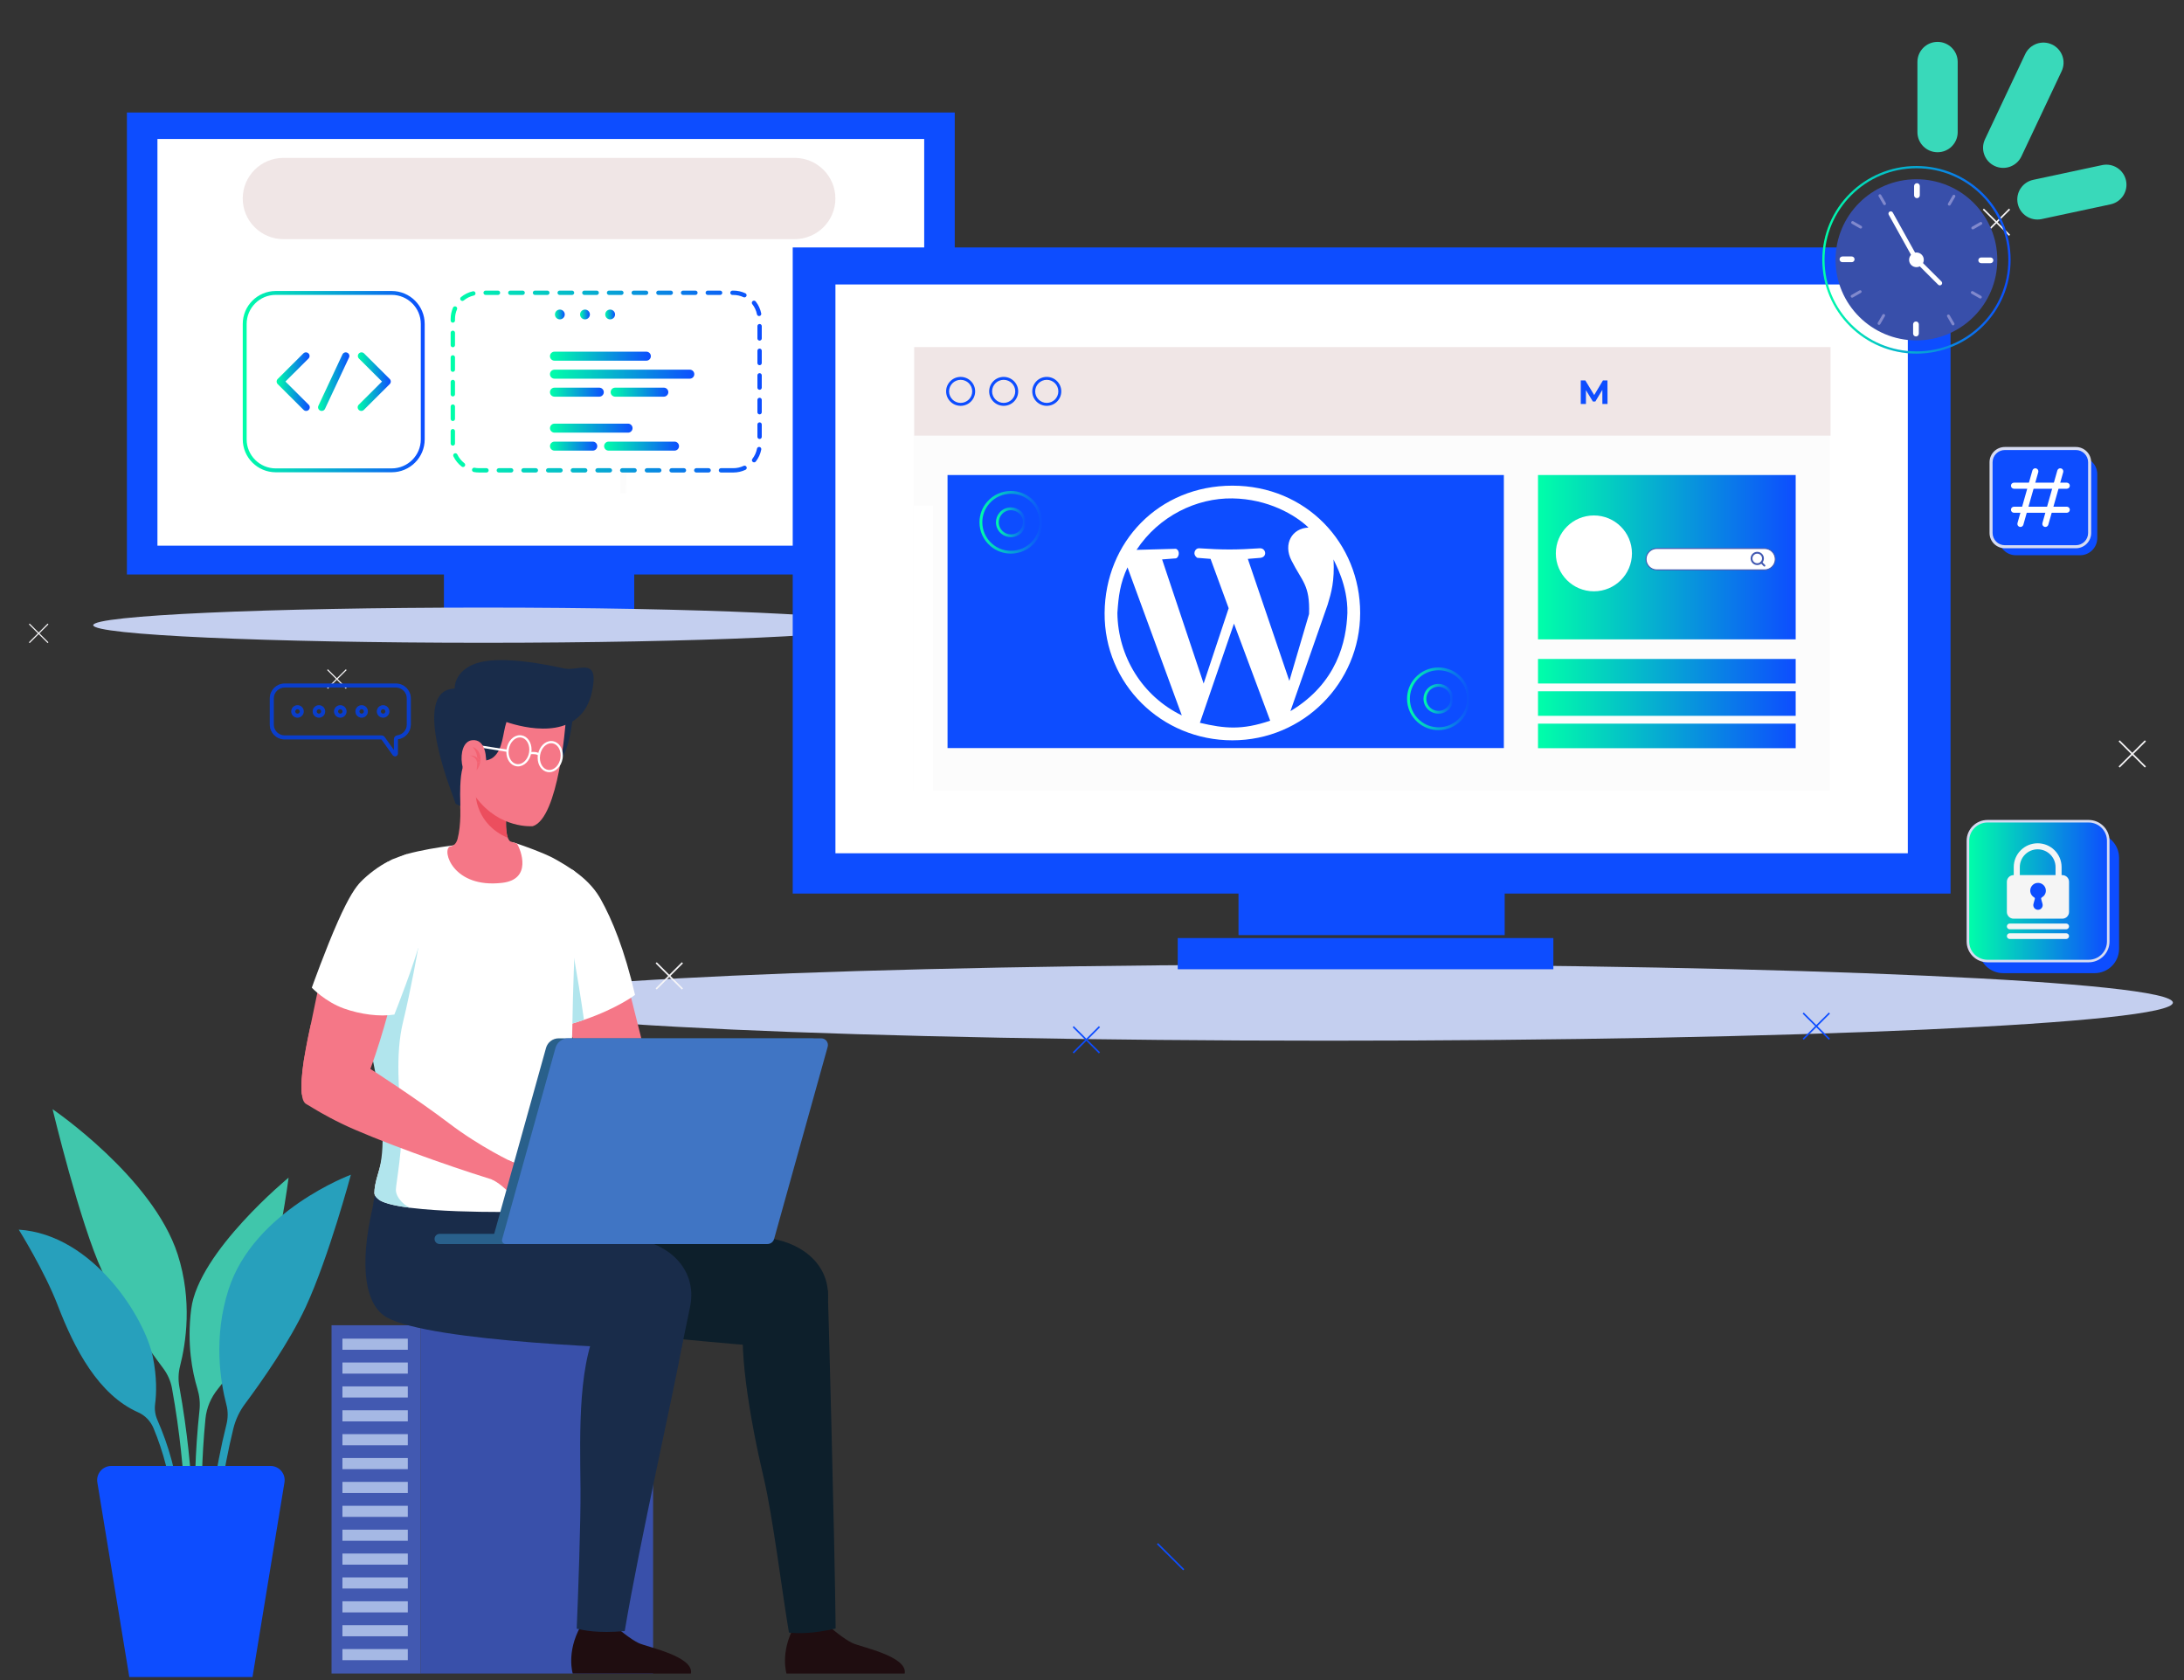 <svg xmlns="http://www.w3.org/2000/svg" width="312" height="240" viewBox="0 0 312 240" fill="none"><rect x="0" y="0" width="312" height="240" fill="#333333" stroke="none"/><path d="M297.152 79.317H287.985C286.627 79.317 285.527 78.22 285.527 76.867V67.734C285.527 66.381 286.627 65.285 287.985 65.285H297.152C298.51 65.285 299.61 66.381 299.61 67.734V76.867C299.61 78.22 298.51 79.317 297.152 79.317Z" fill="#0D4DFF"></path><path d="M296.551 78.102H286.407C285.319 78.102 284.438 77.225 284.438 76.141V66.033C284.438 64.949 285.319 64.07 286.407 64.07H296.551C297.639 64.07 298.52 64.949 298.52 66.033V76.141C298.52 77.225 297.639 78.102 296.551 78.102Z" fill="#0D4DFF"></path><path d="M296.551 78.102V77.885H286.406C285.922 77.883 285.486 77.689 285.168 77.374C284.851 77.057 284.655 76.622 284.655 76.139V66.032C284.655 65.549 284.851 65.115 285.168 64.799C285.486 64.482 285.922 64.287 286.406 64.286H296.551C297.034 64.287 297.471 64.482 297.788 64.799C298.106 65.115 298.301 65.549 298.301 66.032V76.139C298.301 76.622 298.106 77.057 297.788 77.374C297.471 77.689 297.034 77.883 296.551 77.885V78.102V78.32C297.759 78.318 298.738 77.343 298.738 76.139V66.032C298.738 64.828 297.759 63.852 296.551 63.852H286.406C285.198 63.852 284.219 64.828 284.219 66.032V76.139C284.219 77.343 285.198 78.318 286.406 78.32H296.551V78.102Z" fill="#D7DCF2"></path><path d="M288.632 75.276C288.592 75.276 288.552 75.271 288.513 75.26C288.281 75.195 288.146 74.954 288.212 74.724L290.341 67.212C290.406 66.98 290.649 66.845 290.879 66.911C291.111 66.977 291.247 67.217 291.181 67.448L289.051 74.96C288.996 75.151 288.822 75.276 288.632 75.276Z" fill="white"></path><path d="M292.194 75.276C292.155 75.276 292.116 75.271 292.077 75.26C291.844 75.195 291.709 74.954 291.774 74.724L293.904 67.212C293.97 66.98 294.212 66.845 294.442 66.911C294.675 66.977 294.81 67.217 294.745 67.448L292.615 74.96C292.56 75.151 292.385 75.276 292.194 75.276Z" fill="white"></path><path d="M295.252 69.818H287.714C287.473 69.818 287.277 69.623 287.277 69.384C287.277 69.143 287.473 68.949 287.714 68.949H295.252C295.493 68.949 295.689 69.143 295.689 69.384C295.689 69.623 295.493 69.818 295.252 69.818Z" fill="white"></path><path d="M295.252 73.251H287.714C287.473 73.251 287.277 73.056 287.277 72.816C287.277 72.576 287.473 72.381 287.714 72.381H295.252C295.493 72.381 295.689 72.576 295.689 72.816C295.689 73.056 295.493 73.251 295.252 73.251Z" fill="white"></path><path d="M25.625 198.118C25.446 197.134 25.471 196.126 25.72 195.156C26.554 191.911 27.508 185.803 25.387 179.205C21.85 168.198 7.512 158.45 7.512 158.45C7.512 158.45 11.403 174.693 14.603 181.608C16.946 186.672 21.044 192.434 23.317 195.468C23.948 196.31 24.381 197.28 24.569 198.314C26.887 211.096 26.551 220.99 26.545 221.143L27.622 221.185C27.628 221.031 27.968 211.036 25.625 198.118Z" fill="#40C6AB"></path><path d="M37.056 187.771C39.903 178.798 41.228 168.229 41.228 168.229C41.228 168.229 28.372 178.798 27.319 186.976C26.673 191.986 27.476 196.003 28.195 198.367C28.5 199.372 28.611 200.421 28.498 201.465C27.197 213.5 28.217 222.725 28.233 222.865L29.2 222.754C29.185 222.618 28.238 214.036 29.353 202.663C29.506 201.106 30.135 199.634 31.124 198.418C32.964 196.157 35.595 192.373 37.056 187.771Z" fill="#40C6AB"></path><path d="M50.126 167.812C50.126 167.812 36.272 172.934 32.65 184.204C30.445 191.063 31.486 197.404 32.348 200.688C32.591 201.61 32.577 202.572 32.346 203.497C29.101 216.466 29.051 229.893 29.051 230.071H30.154C30.154 229.895 30.204 216.79 33.338 204.07C33.649 202.806 34.202 201.619 34.981 200.574C37.343 197.403 41.364 191.698 43.693 186.666C46.969 179.584 50.126 167.812 50.126 167.812Z" fill="#27A0BC"></path><path d="M25.68 215.365C25.336 210.646 24.045 206.399 22.481 202.835C22.169 202.122 22.058 201.34 22.159 200.568C22.352 199.08 22.432 196.769 21.834 193.832C20.711 188.302 13.345 176.356 2.68 175.655C2.68 175.655 6.359 181.55 8.253 186.482C10.649 192.722 14.068 199.249 19.739 201.755C20.736 202.195 21.517 203.02 21.933 204.024C23.3 207.326 24.397 211.183 24.708 215.434L25.68 215.365Z" fill="#27A0BC"></path><path d="M18.472 239.567H36.072L40.638 211.762C40.84 210.531 39.887 209.413 38.635 209.413H15.909C14.657 209.413 13.704 210.531 13.906 211.762L18.472 239.567Z" fill="#0D4DFF"></path><path d="M299.226 139.018H286.177C284.246 139.018 282.68 137.458 282.68 135.532V122.531C282.68 120.605 284.246 119.045 286.177 119.045H299.226C301.157 119.045 302.724 120.605 302.724 122.531V135.532C302.724 137.458 301.157 139.018 299.226 139.018Z" fill="#0D4DFF"></path><path d="M298.371 137.286H283.931C282.384 137.286 281.129 136.035 281.129 134.493V120.105C281.129 118.563 282.384 117.312 283.931 117.312H298.371C299.919 117.312 301.174 118.563 301.174 120.105V134.493C301.174 136.035 299.919 137.286 298.371 137.286Z" fill="url(#paint0_linear_2237_47753)"></path><path d="M298.374 137.287V137.104H283.935C283.21 137.104 282.557 136.812 282.082 136.34C281.607 135.867 281.315 135.215 281.315 134.493V120.106C281.315 119.385 281.607 118.732 282.082 118.26C282.557 117.788 283.21 117.495 283.935 117.495H298.374C299.097 117.495 299.752 117.788 300.227 118.26C300.7 118.732 300.994 119.385 300.994 120.106V134.493C300.994 135.215 300.7 135.867 300.227 136.34C299.752 136.812 299.097 137.104 298.374 137.104V137.287V137.468C300.023 137.468 301.36 136.136 301.36 134.493V120.106C301.36 118.463 300.023 117.131 298.374 117.131H283.935C282.286 117.131 280.949 118.463 280.949 120.106V134.493C280.949 136.136 282.286 137.468 283.935 137.468H298.374V137.287Z" fill="#D7DCF2"></path><path d="M288.544 123.867C288.544 122.466 289.689 121.324 291.095 121.324C292.503 121.324 293.648 122.466 293.648 123.867V125.012H288.544V123.867ZM294.618 125.012H294.513V123.867C294.513 121.99 292.98 120.462 291.095 120.462C289.211 120.462 287.677 121.99 287.677 123.867V125.012H287.654C287.125 125.012 286.695 125.44 286.695 125.967V130.279C286.695 130.807 287.125 131.235 287.654 131.235H294.618C295.147 131.235 295.577 130.807 295.577 130.279V125.967C295.577 125.44 295.147 125.012 294.618 125.012Z" fill="#F5F5F5"></path><path d="M292.266 127.229C292.266 126.541 291.637 125.999 290.921 126.141C290.499 126.225 290.149 126.571 290.06 126.99C289.954 127.496 290.194 127.958 290.587 128.187C290.668 128.234 290.713 128.321 290.689 128.41L290.495 129.125C290.38 129.549 290.701 129.966 291.142 129.966C291.582 129.966 291.903 129.549 291.788 129.125L291.596 128.418C291.572 128.328 291.618 128.24 291.7 128.193C292.037 128.003 292.266 127.643 292.266 127.229Z" fill="#0D4DFF"></path><path d="M295.165 132.747H287.107C286.88 132.747 286.695 132.565 286.695 132.338C286.695 132.111 286.88 131.929 287.107 131.929H295.165C295.392 131.929 295.577 132.111 295.577 132.338C295.577 132.565 295.392 132.747 295.165 132.747Z" fill="#F5F5F5"></path><path d="M295.165 134.136H287.107C286.88 134.136 286.695 133.952 286.695 133.726C286.695 133.499 286.88 133.316 287.107 133.316H295.165C295.392 133.316 295.577 133.499 295.577 133.726C295.577 133.952 295.392 134.136 295.165 134.136Z" fill="#F5F5F5"></path><path d="M18.129 82.065H136.392V16.071H18.129V82.065Z" fill="#0D4DFF"></path><path d="M22.492 77.951H132.028V19.854H22.492V77.951Z" fill="white"></path><path d="M90.604 87.179H63.418V81.761H90.604V87.179Z" fill="#0D4DFF"></path><path d="M119.342 28.358C119.342 31.564 116.733 34.162 113.516 34.162H40.501C37.284 34.162 34.676 31.564 34.676 28.358C34.676 25.152 37.284 22.553 40.501 22.553H113.516C116.733 22.553 119.342 25.152 119.342 28.358Z" fill="#F0E6E6"></path><path d="M4.24 91.866L4.125 91.751L6.805 89.08L6.92 89.195L4.24 91.866Z" fill="#F6F5F7"></path><path d="M6.805 91.866L4.125 89.195L4.24 89.08L6.92 91.751L6.805 91.866Z" fill="#F6F5F7"></path><path d="M121.396 97.001L121.281 96.886L123.96 94.216L124.076 94.331L121.396 97.001Z" fill="#F6F5F7"></path><path d="M123.96 97.001L121.281 94.331L121.396 94.216L124.076 96.886L123.96 97.001Z" fill="#F6F5F7"></path><path d="M152.497 79.927L152.383 79.813L155.062 77.143L155.177 77.258L152.497 79.927Z" fill="#F6F5F7"></path><path d="M155.062 79.927L152.383 77.258L152.497 77.143L155.177 79.813L155.062 79.927Z" fill="#F6F5F7"></path><path d="M46.842 98.393L46.727 98.278L49.406 95.607L49.522 95.722L46.842 98.393Z" fill="#F6F5F7"></path><path d="M49.406 98.393L46.727 95.722L46.842 95.607L49.522 98.278L49.406 98.393Z" fill="#F6F5F7"></path><path d="M30.461 71.549H32.453V42.435H30.461V71.549Z" fill="white"></path><path d="M189.831 148.664C123.235 148.664 69.25 146.23 69.25 143.228C69.25 140.224 123.235 137.791 189.831 137.791C256.425 137.791 310.411 140.224 310.411 143.228C310.411 146.23 256.425 148.664 189.831 148.664Z" fill="#C4CFEF"></path><path d="M69.048 86.792C38.268 86.792 13.316 87.917 13.316 89.307C13.316 90.697 38.268 91.822 69.048 91.822C99.828 91.822 124.78 90.697 124.78 89.307C124.78 87.917 99.828 86.792 69.048 86.792Z" fill="#C4CFEF"></path><path d="M113.246 127.647H278.649V35.348H113.246V127.647Z" fill="#0D4DFF"></path><path d="M119.348 121.89H272.544V40.636H119.348V121.89Z" fill="white"></path><path d="M214.955 127.036H176.93V133.581H214.955V127.036Z" fill="#0D4DFF"></path><path d="M221.909 138.459H168.246V134.003H221.909V138.459Z" fill="#0D4DFF"></path><path d="M130.5 112.937H261.402V49.587H130.5V112.937Z" fill="#FCFCFC"></path><path d="M261.508 62.23H130.605V49.586H261.508V62.23Z" fill="#F0E6E6"></path><path d="M139.098 55.908H138.889C138.887 56.817 138.148 57.554 137.235 57.555C136.321 57.554 135.582 56.818 135.58 55.908C135.582 54.998 136.321 54.261 137.235 54.259C138.148 54.261 138.887 54.998 138.889 55.908H139.098H139.308C139.308 54.766 138.38 53.841 137.235 53.841C136.089 53.841 135.161 54.766 135.16 55.908C135.161 57.048 136.089 57.974 137.235 57.974C138.38 57.974 139.308 57.048 139.308 55.908H139.098Z" fill="#0D4DFF"></path><path d="M145.247 55.908H145.036C145.035 56.818 144.296 57.554 143.382 57.555C142.469 57.554 141.73 56.817 141.729 55.908C141.73 54.998 142.469 54.261 143.382 54.259C144.296 54.261 145.035 54.998 145.036 55.908H145.247H145.456C145.456 54.766 144.528 53.841 143.382 53.841C142.237 53.841 141.309 54.766 141.309 55.908C141.309 57.048 142.237 57.974 143.382 57.974C144.528 57.974 145.456 57.048 145.456 55.908H145.247Z" fill="#0D4DFF"></path><path d="M151.402 55.908H151.192C151.191 56.817 150.452 57.554 149.538 57.555C148.625 57.554 147.886 56.818 147.884 55.908C147.886 54.998 148.625 54.261 149.538 54.259C150.452 54.261 151.191 54.998 151.192 55.908H151.402H151.612C151.612 54.766 150.683 53.841 149.538 53.841C148.392 53.841 147.465 54.766 147.465 55.908C147.465 57.048 148.392 57.974 149.538 57.974C150.683 57.974 151.612 57.048 151.612 55.908H151.402Z" fill="#0D4DFF"></path><path d="M214.837 106.863H135.363V67.858H214.837V106.863Z" fill="#0D4DFF"></path><path d="M208.73 102.633L208.579 102.5C207.77 103.423 206.637 103.895 205.497 103.895C204.543 103.895 203.587 103.566 202.812 102.892C201.885 102.086 201.412 100.957 201.412 99.821C201.412 98.871 201.743 97.918 202.419 97.145C203.227 96.222 204.36 95.75 205.5 95.75C206.454 95.75 207.411 96.079 208.186 96.754C209.112 97.559 209.586 98.688 209.587 99.824C209.586 100.775 209.255 101.728 208.579 102.5L208.73 102.633L208.883 102.764C209.625 101.917 209.991 100.868 209.99 99.824C209.991 98.577 209.469 97.335 208.451 96.451C207.601 95.711 206.548 95.348 205.5 95.348C204.249 95.348 203.003 95.866 202.115 96.881C201.372 97.728 201.008 98.777 201.008 99.821C201.008 101.068 201.529 102.31 202.546 103.195C203.398 103.934 204.451 104.298 205.497 104.298C206.749 104.299 207.996 103.779 208.883 102.764L208.73 102.633Z" fill="url(#paint1_linear_2237_47753)"></path><path d="M206.952 101.09L206.8 100.957C206.457 101.349 205.977 101.549 205.494 101.549C205.09 101.549 204.685 101.41 204.357 101.124C203.964 100.782 203.763 100.305 203.763 99.822C203.763 99.42 203.903 99.016 204.19 98.689C204.532 98.298 205.013 98.098 205.496 98.098C205.9 98.098 206.305 98.238 206.633 98.523C207.026 98.865 207.227 99.343 207.227 99.824C207.227 100.228 207.087 100.63 206.8 100.957L206.952 101.09L207.103 101.223C207.457 100.819 207.63 100.32 207.63 99.824C207.63 99.232 207.383 98.64 206.899 98.221C206.494 97.869 205.994 97.695 205.496 97.695C204.901 97.695 204.308 97.943 203.886 98.425C203.533 98.827 203.359 99.327 203.359 99.822C203.359 100.415 203.607 101.006 204.092 101.427C204.495 101.778 204.997 101.951 205.494 101.951C206.089 101.951 206.682 101.704 207.103 101.223L206.952 101.09Z" fill="url(#paint2_linear_2237_47753)"></path><path d="M147.652 77.419L147.501 77.286C146.691 78.21 145.558 78.682 144.418 78.682C143.464 78.682 142.508 78.352 141.732 77.678C140.806 76.873 140.333 75.744 140.332 74.607C140.333 73.657 140.664 72.704 141.34 71.931C142.149 71.008 143.282 70.537 144.421 70.536C145.376 70.536 146.332 70.867 147.108 71.541C148.034 72.347 148.508 73.475 148.508 74.611C148.508 75.562 148.176 76.514 147.501 77.286L147.652 77.419L147.804 77.552C148.546 76.704 148.912 75.654 148.912 74.611C148.912 73.364 148.39 72.121 147.373 71.237C146.522 70.498 145.469 70.134 144.421 70.134C143.171 70.134 141.923 70.653 141.036 71.667C140.294 72.515 139.929 73.564 139.93 74.607C139.929 75.855 140.45 77.097 141.467 77.981C142.318 78.722 143.371 79.085 144.418 79.085C145.67 79.085 146.917 78.565 147.804 77.552L147.652 77.419Z" fill="url(#paint3_linear_2237_47753)"></path><path d="M145.874 75.877L145.721 75.744C145.378 76.136 144.899 76.336 144.416 76.336C144.011 76.336 143.607 76.196 143.278 75.91C142.885 75.568 142.685 75.091 142.684 74.609C142.685 74.206 142.825 73.803 143.112 73.476C143.454 73.085 143.933 72.885 144.417 72.885C144.822 72.885 145.226 73.024 145.555 73.31C145.948 73.651 146.147 74.129 146.147 74.61C146.147 75.014 146.008 75.417 145.721 75.744L145.874 75.877L146.025 76.009C146.378 75.606 146.551 75.106 146.551 74.61C146.551 74.019 146.304 73.427 145.82 73.007C145.415 72.655 144.914 72.482 144.417 72.482C143.822 72.482 143.23 72.729 142.807 73.211C142.455 73.614 142.28 74.113 142.281 74.609C142.28 75.202 142.529 75.793 143.012 76.213C143.416 76.564 143.918 76.738 144.416 76.738C145.01 76.738 145.604 76.49 146.025 76.009L145.874 75.877Z" fill="url(#paint4_linear_2237_47753)"></path><path d="M256.527 91.334H219.715V67.858H256.527V91.334Z" fill="url(#paint5_linear_2237_47753)"></path><path d="M256.527 97.639H219.715V94.133H256.527V97.639Z" fill="url(#paint6_linear_2237_47753)"></path><path d="M256.527 102.257H219.715V98.75H256.527V102.257Z" fill="url(#paint7_linear_2237_47753)"></path><path d="M256.527 106.882H219.715V103.375H256.527V106.882Z" fill="url(#paint8_linear_2237_47753)"></path><path d="M89.426 70.463L88.59 70.438L88.675 67.586L89.511 67.611L89.426 70.463Z" fill="#FCFCFC"></path><path d="M93.821 141.353L93.66 141.193L97.409 137.458L97.57 137.619L93.821 141.353Z" fill="#F6F5F7"></path><path d="M97.408 141.353L93.66 137.619L93.821 137.458L97.57 141.193L97.408 141.353Z" fill="#F6F5F7"></path><path d="M283.415 33.693L283.254 33.532L287.002 29.798L287.164 29.959L283.415 33.693Z" fill="#F6F5F7"></path><path d="M287.002 33.693L283.254 29.959L283.415 29.798L287.164 33.532L287.002 33.693Z" fill="#F6F5F7"></path><path d="M257.677 148.535L257.516 148.374L261.264 144.639L261.425 144.8L257.677 148.535Z" fill="#0D4DFF"></path><path d="M261.264 148.535L257.516 144.8L257.677 144.639L261.425 148.374L261.264 148.535Z" fill="#0D4DFF"></path><path d="M302.818 109.648L302.656 109.488L306.405 105.753L306.566 105.914L302.818 109.648Z" fill="#F6F5F7"></path><path d="M306.405 109.648L302.656 105.914L302.818 105.753L306.565 109.488L306.405 109.648Z" fill="#F6F5F7"></path><path d="M153.399 150.482L153.238 150.321L156.986 146.586L157.147 146.747L153.399 150.482Z" fill="#0D4DFF"></path><path d="M156.986 150.482L153.238 146.747L153.4 146.586L157.147 150.321L156.986 150.482Z" fill="#0D4DFF"></path><path d="M169.022 224.325L165.273 220.59L165.435 220.429L169.182 224.164L169.022 224.325Z" fill="#0D4DFF"></path><path d="M130.5 112.937H133.286V72.217H130.5V112.937Z" fill="white"></path><path d="M225.824 57.711V54.344H226.474L227.917 56.721H227.572L228.992 54.344H229.637L229.647 57.711H228.91L228.905 55.465H229.041L227.907 57.356H227.554L226.396 55.465H226.561V57.711H225.824Z" fill="#0D4DFF"></path><path d="M101.231 66.88H99.468C99.296 66.88 99.157 67.019 99.157 67.19C99.157 67.361 99.296 67.499 99.468 67.499H101.231C101.402 67.499 101.542 67.361 101.542 67.19C101.542 67.019 101.402 66.88 101.231 66.88ZM97.705 66.88H95.942C95.771 66.88 95.631 67.019 95.631 67.19C95.631 67.361 95.771 67.499 95.942 67.499H97.705C97.877 67.499 98.016 67.361 98.016 67.19C98.016 67.019 97.877 66.88 97.705 66.88ZM94.179 66.88H92.416C92.245 66.88 92.105 67.019 92.105 67.19C92.105 67.361 92.245 67.499 92.416 67.499H94.179C94.351 67.499 94.49 67.361 94.49 67.19C94.49 67.019 94.351 66.88 94.179 66.88ZM90.653 66.88H88.89C88.719 66.88 88.579 67.019 88.579 67.19C88.579 67.361 88.719 67.499 88.89 67.499H90.653C90.825 67.499 90.964 67.361 90.964 67.19C90.964 67.019 90.825 66.88 90.653 66.88ZM87.127 66.88H85.364C85.193 66.88 85.053 67.019 85.053 67.19C85.053 67.361 85.193 67.499 85.364 67.499H87.127C87.299 67.499 87.438 67.361 87.438 67.19C87.438 67.019 87.299 66.88 87.127 66.88ZM83.601 66.88H81.838C81.667 66.88 81.528 67.019 81.528 67.19C81.528 67.361 81.667 67.499 81.838 67.499H83.601C83.773 67.499 83.912 67.361 83.912 67.19C83.912 67.019 83.773 66.88 83.601 66.88ZM80.075 66.88H78.312C78.141 66.88 78.002 67.019 78.002 67.19C78.002 67.361 78.141 67.499 78.312 67.499H80.075C80.247 67.499 80.386 67.361 80.386 67.19C80.386 67.019 80.247 66.88 80.075 66.88ZM76.549 66.88H74.787C74.615 66.88 74.476 67.019 74.476 67.19C74.476 67.361 74.615 67.499 74.787 67.499H76.549C76.721 67.499 76.86 67.361 76.86 67.19C76.86 67.019 76.721 66.88 76.549 66.88ZM73.023 66.88H71.26C71.089 66.88 70.95 67.019 70.95 67.19C70.95 67.361 71.089 67.499 71.26 67.499H73.023C73.195 67.499 73.334 67.361 73.334 67.19C73.334 67.019 73.195 66.88 73.023 66.88ZM69.498 66.88H68.445C68.224 66.88 68.007 66.859 67.797 66.819C67.628 66.788 67.466 66.899 67.434 67.066C67.401 67.234 67.512 67.396 67.681 67.428C67.928 67.475 68.184 67.499 68.445 67.499H69.498C69.669 67.499 69.808 67.361 69.808 67.19C69.808 67.019 69.669 66.88 69.498 66.88ZM66.338 66.164C65.912 65.834 65.565 65.408 65.332 64.92C65.258 64.765 65.073 64.699 64.918 64.773C64.763 64.846 64.697 65.032 64.771 65.185C65.047 65.763 65.455 66.265 65.957 66.652C66.093 66.757 66.288 66.732 66.393 66.597C66.498 66.463 66.473 66.268 66.338 66.164ZM65 63.35V61.594C65 61.423 64.861 61.284 64.69 61.284C64.518 61.284 64.379 61.423 64.379 61.594V63.35C64.379 63.521 64.518 63.66 64.69 63.66C64.861 63.66 65 63.521 65 63.35ZM65 59.836V58.08C65 57.91 64.861 57.77 64.69 57.77C64.518 57.77 64.379 57.91 64.379 58.08V59.836C64.379 60.008 64.518 60.146 64.69 60.146C64.861 60.146 65 60.008 65 59.836ZM65 56.323V54.567C65 54.395 64.861 54.257 64.69 54.257C64.518 54.257 64.379 54.395 64.379 54.567V56.323C64.379 56.494 64.518 56.633 64.69 56.633C64.861 56.633 65 56.494 65 56.323ZM65 52.81V51.053C65 50.882 64.861 50.744 64.69 50.744C64.518 50.744 64.379 50.882 64.379 51.053V52.81C64.379 52.981 64.518 53.12 64.69 53.12C64.861 53.12 65 52.981 65 52.81ZM65 49.297V47.54C65 47.369 64.861 47.231 64.69 47.231C64.518 47.231 64.379 47.369 64.379 47.54V49.297C64.379 49.468 64.518 49.607 64.69 49.607C64.861 49.607 65 49.468 65 49.297ZM65 45.784V45.565C65 45.076 65.102 44.614 65.286 44.194C65.355 44.036 65.283 43.855 65.126 43.786C64.968 43.718 64.785 43.788 64.716 43.946C64.499 44.442 64.379 44.99 64.379 45.565V45.784C64.379 45.955 64.518 46.093 64.69 46.093C64.861 46.093 65 45.955 65 45.784ZM66.251 42.919C66.661 42.581 67.151 42.335 67.689 42.215C67.856 42.178 67.961 42.013 67.924 41.845C67.886 41.679 67.72 41.574 67.552 41.612C66.917 41.753 66.339 42.043 65.855 42.441C65.722 42.55 65.704 42.746 65.813 42.877C65.923 43.009 66.119 43.028 66.251 42.919ZM69.376 42.133H71.139C71.311 42.133 71.45 41.994 71.45 41.823C71.45 41.652 71.311 41.513 71.139 41.513H69.376C69.205 41.513 69.066 41.652 69.066 41.823C69.066 41.994 69.205 42.133 69.376 42.133ZM72.902 42.133H74.665C74.837 42.133 74.976 41.994 74.976 41.823C74.976 41.652 74.837 41.513 74.665 41.513H72.902C72.731 41.513 72.592 41.652 72.592 41.823C72.592 41.994 72.731 42.133 72.902 42.133ZM76.428 42.133H78.191C78.363 42.133 78.502 41.994 78.502 41.823C78.502 41.652 78.363 41.513 78.191 41.513H76.428C76.257 41.513 76.118 41.652 76.118 41.823C76.118 41.994 76.257 42.133 76.428 42.133ZM79.954 42.133H81.717C81.889 42.133 82.028 41.994 82.028 41.823C82.028 41.652 81.889 41.513 81.717 41.513H79.954C79.783 41.513 79.643 41.652 79.643 41.823C79.643 41.994 79.783 42.133 79.954 42.133ZM83.48 42.133H85.243C85.415 42.133 85.554 41.994 85.554 41.823C85.554 41.652 85.415 41.513 85.243 41.513H83.48C83.309 41.513 83.169 41.652 83.169 41.823C83.169 41.994 83.309 42.133 83.48 42.133ZM87.006 42.133H88.769C88.941 42.133 89.08 41.994 89.08 41.823C89.08 41.652 88.941 41.513 88.769 41.513H87.006C86.835 41.513 86.695 41.652 86.695 41.823C86.695 41.994 86.835 42.133 87.006 42.133ZM90.532 42.133H92.295C92.466 42.133 92.606 41.994 92.606 41.823C92.606 41.652 92.466 41.513 92.295 41.513H90.532C90.361 41.513 90.221 41.652 90.221 41.823C90.221 41.994 90.361 42.133 90.532 42.133ZM94.058 42.133H95.821C95.992 42.133 96.132 41.994 96.132 41.823C96.132 41.652 95.992 41.513 95.821 41.513H94.058C93.886 41.513 93.747 41.652 93.747 41.823C93.747 41.994 93.886 42.133 94.058 42.133ZM97.584 42.133H99.347C99.518 42.133 99.657 41.994 99.657 41.823C99.657 41.652 99.518 41.513 99.347 41.513H97.584C97.412 41.513 97.273 41.652 97.273 41.823C97.273 41.994 97.412 42.133 97.584 42.133ZM101.11 42.133H102.873C103.044 42.133 103.183 41.994 103.183 41.823C103.183 41.652 103.044 41.513 102.873 41.513H101.11C100.938 41.513 100.799 41.652 100.799 41.823C100.799 41.994 100.938 42.133 101.11 42.133ZM104.636 42.133H104.757C105.279 42.133 105.772 42.248 106.215 42.454C106.371 42.526 106.555 42.46 106.628 42.304C106.701 42.15 106.634 41.965 106.478 41.893C105.956 41.649 105.371 41.513 104.757 41.513H104.636C104.464 41.513 104.325 41.652 104.325 41.823C104.325 41.994 104.464 42.133 104.636 42.133ZM107.469 43.448C107.797 43.865 108.031 44.359 108.137 44.899C108.17 45.066 108.333 45.175 108.502 45.142C108.67 45.11 108.78 44.947 108.746 44.779C108.621 44.141 108.345 43.557 107.958 43.065C107.852 42.932 107.657 42.908 107.522 43.013C107.387 43.119 107.363 43.313 107.469 43.448ZM108.202 46.59V48.347C108.202 48.517 108.341 48.657 108.513 48.657C108.684 48.657 108.823 48.517 108.823 48.347V46.59C108.823 46.42 108.684 46.281 108.513 46.281C108.341 46.281 108.202 46.42 108.202 46.59ZM108.202 50.104V51.86C108.202 52.032 108.341 52.17 108.513 52.17C108.684 52.17 108.823 52.032 108.823 51.86V50.104C108.823 49.933 108.684 49.794 108.513 49.794C108.341 49.794 108.202 49.933 108.202 50.104ZM108.202 53.617V55.374C108.202 55.545 108.341 55.683 108.513 55.683C108.684 55.683 108.823 55.545 108.823 55.374V53.617C108.823 53.446 108.684 53.307 108.513 53.307C108.341 53.307 108.202 53.446 108.202 53.617ZM108.202 57.13V58.887C108.202 59.058 108.341 59.196 108.513 59.196C108.684 59.196 108.823 59.058 108.823 58.887V57.13C108.823 56.959 108.684 56.82 108.513 56.82C108.341 56.82 108.202 56.959 108.202 57.13ZM108.202 60.643V62.4C108.202 62.571 108.341 62.71 108.513 62.71C108.684 62.71 108.823 62.571 108.823 62.4V60.643C108.823 60.472 108.684 60.334 108.513 60.334C108.341 60.334 108.202 60.472 108.202 60.643ZM108.141 64.094C108.037 64.635 107.807 65.13 107.481 65.549C107.376 65.684 107.401 65.879 107.537 65.983C107.672 66.088 107.867 66.064 107.972 65.928C108.357 65.434 108.629 64.849 108.751 64.211C108.783 64.043 108.672 63.881 108.504 63.849C108.336 63.816 108.173 63.927 108.141 64.094ZM106.233 66.55C105.786 66.762 105.286 66.88 104.757 66.88H102.994C102.822 66.88 102.683 67.019 102.683 67.19C102.683 67.361 102.822 67.499 102.994 67.499H104.757C105.38 67.499 105.971 67.36 106.5 67.11C106.655 67.037 106.721 66.851 106.647 66.696C106.573 66.543 106.388 66.477 106.233 66.55Z" fill="url(#paint9_linear_2237_47753)"></path><path d="M55.95 67.189V66.912H39.401C38.25 66.912 37.211 66.448 36.456 65.696C35.702 64.945 35.236 63.909 35.236 62.762V46.272C35.236 45.126 35.702 44.09 36.456 43.339C37.211 42.586 38.25 42.123 39.401 42.122H55.95C57.1 42.123 58.14 42.586 58.895 43.339C59.649 44.09 60.114 45.126 60.114 46.272V62.762C60.114 63.909 59.649 64.945 58.895 65.696C58.14 66.448 57.1 66.912 55.95 66.912V67.189V67.466C58.557 67.466 60.671 65.36 60.671 62.762V46.272C60.671 43.675 58.557 41.568 55.95 41.568H39.401C36.794 41.568 34.68 43.675 34.68 46.272V62.762C34.68 65.36 36.794 67.466 39.401 67.466H55.95V67.189Z" fill="url(#paint10_linear_2237_47753)"></path><path d="M43.336 50.486L39.671 54.138C39.469 54.339 39.469 54.666 39.671 54.87L43.365 58.549C43.568 58.752 43.896 58.752 44.1 58.549C44.302 58.347 44.302 58.02 44.1 57.818L40.773 54.503L44.071 51.218C44.274 51.015 44.274 50.688 44.071 50.486C43.868 50.283 43.539 50.283 43.336 50.486Z" fill="url(#paint11_linear_2237_47753)"></path><path d="M51.275 51.218L54.572 54.503L51.246 57.818C51.043 58.02 51.043 58.347 51.246 58.549C51.448 58.752 51.778 58.752 51.98 58.549L55.674 54.87C55.77 54.773 55.826 54.639 55.826 54.503C55.826 54.367 55.77 54.234 55.674 54.138L52.009 50.486C51.806 50.283 51.477 50.283 51.275 50.486C51.072 50.688 51.072 51.015 51.275 51.218Z" fill="url(#paint12_linear_2237_47753)"></path><path d="M48.918 50.633L45.486 57.965C45.365 58.223 45.478 58.531 45.737 58.653C45.998 58.773 46.307 58.661 46.428 58.402L49.86 51.071C49.981 50.812 49.869 50.503 49.608 50.383C49.348 50.262 49.039 50.374 48.918 50.633Z" fill="url(#paint13_linear_2237_47753)"></path><path d="M227.699 84.469C230.702 84.469 233.136 82.044 233.136 79.052C233.136 76.059 230.702 73.634 227.699 73.634C224.696 73.634 222.262 76.059 222.262 79.052C222.262 82.044 224.696 84.469 227.699 84.469Z" fill="white"></path><path d="M287.069 37.115H286.907C286.907 40.729 285.438 43.997 283.063 46.365C280.686 48.732 277.405 50.196 273.78 50.196C270.154 50.196 266.873 48.732 264.497 46.365C262.121 43.997 260.651 40.729 260.651 37.115C260.651 33.502 262.121 30.233 264.497 27.866C266.873 25.498 270.154 24.034 273.78 24.034C277.405 24.034 280.686 25.498 283.063 27.866C285.438 30.233 286.907 33.502 286.907 37.115H287.069H287.23C287.23 29.713 281.208 23.713 273.78 23.713C266.351 23.713 260.328 29.713 260.328 37.115C260.328 44.518 266.351 50.518 273.78 50.518C281.208 50.518 287.23 44.518 287.23 37.115H287.069Z" fill="url(#paint14_linear_2237_47753)"></path><path d="M285.329 37.117C285.329 43.475 280.157 48.629 273.777 48.629C267.395 48.629 262.223 43.475 262.223 37.117C262.223 30.759 267.395 25.605 273.777 25.605C280.157 25.605 285.329 30.759 285.329 37.117Z" fill="#384FAA"></path><path d="M274.829 37.117C274.829 37.695 274.359 38.164 273.777 38.164C273.197 38.164 272.727 37.695 272.727 37.117C272.727 36.538 273.197 36.068 273.777 36.068C274.359 36.068 274.829 36.538 274.829 37.117Z" fill="white"></path><path d="M273.663 36.91C273.505 36.998 273.304 36.94 273.216 36.782L269.819 30.675C269.73 30.517 269.788 30.317 269.946 30.23C270.106 30.142 270.305 30.199 270.394 30.357L273.792 36.464C273.879 36.623 273.822 36.822 273.663 36.91Z" fill="white"></path><path d="M273.947 37.281C274.076 37.153 274.285 37.153 274.413 37.281L277.352 40.21C277.481 40.338 277.481 40.545 277.352 40.673C277.224 40.801 277.016 40.801 276.887 40.673L273.947 37.744C273.82 37.616 273.82 37.409 273.947 37.281Z" fill="white"></path><path d="M274.259 27.9V26.576C274.259 26.351 274.077 26.169 273.851 26.169C273.625 26.169 273.441 26.351 273.441 26.576V27.9C273.441 28.125 273.625 28.308 273.851 28.308C274.077 28.308 274.259 28.125 274.259 27.9Z" fill="white"></path><path d="M283.026 37.594H284.354C284.58 37.594 284.764 37.411 284.764 37.187C284.764 36.961 284.58 36.779 284.354 36.779H283.026C282.801 36.779 282.617 36.961 282.617 37.187C282.617 37.411 282.801 37.594 283.026 37.594Z" fill="white"></path><path d="M273.301 46.33V47.654C273.301 47.879 273.484 48.062 273.71 48.062C273.936 48.062 274.118 47.879 274.118 47.654V46.33C274.118 46.104 273.936 45.923 273.71 45.923C273.484 45.923 273.301 46.104 273.301 46.33Z" fill="white"></path><path d="M264.531 36.637H263.202C262.976 36.637 262.793 36.819 262.793 37.044C262.793 37.269 262.976 37.452 263.202 37.452H264.531C264.756 37.452 264.939 37.269 264.939 37.044C264.939 36.819 264.756 36.637 264.531 36.637Z" fill="white"></path><path d="M269.222 29.304C269.151 29.304 269.082 29.267 269.044 29.202L268.379 28.055C268.322 27.958 268.356 27.834 268.454 27.777C268.486 27.759 268.522 27.75 268.556 27.75C268.627 27.75 268.696 27.787 268.734 27.852L269.397 28.999C269.454 29.096 269.42 29.221 269.323 29.277C269.29 29.295 269.255 29.304 269.222 29.304Z" fill="#8189CD"></path><path d="M281.825 32.775C281.755 32.775 281.686 32.738 281.648 32.673C281.592 32.575 281.625 32.45 281.723 32.394L282.874 31.732C282.906 31.714 282.941 31.705 282.976 31.705C283.047 31.705 283.116 31.741 283.153 31.807C283.21 31.904 283.176 32.029 283.079 32.085L281.927 32.747C281.896 32.765 281.86 32.775 281.825 32.775Z" fill="#8189CD"></path><path d="M279.01 46.481C278.939 46.481 278.87 46.446 278.833 46.38L278.168 45.233C278.111 45.136 278.145 45.011 278.242 44.955C278.275 44.936 278.31 44.928 278.345 44.928C278.416 44.928 278.484 44.965 278.522 45.03L279.186 46.176C279.243 46.274 279.209 46.399 279.112 46.454C279.079 46.473 279.044 46.481 279.01 46.481Z" fill="#8189CD"></path><path d="M264.588 42.526C264.517 42.526 264.448 42.489 264.41 42.424C264.354 42.326 264.387 42.202 264.485 42.145L265.635 41.483C265.668 41.465 265.703 41.456 265.738 41.456C265.809 41.456 265.878 41.493 265.915 41.558C265.971 41.655 265.938 41.78 265.84 41.837L264.689 42.499C264.658 42.516 264.622 42.526 264.588 42.526Z" fill="#8189CD"></path><path d="M265.808 32.652C265.773 32.652 265.738 32.643 265.706 32.625L264.555 31.963C264.458 31.907 264.424 31.782 264.481 31.685C264.519 31.62 264.588 31.583 264.657 31.583C264.692 31.583 264.727 31.592 264.76 31.61L265.91 32.272C266.008 32.328 266.042 32.453 265.985 32.55C265.947 32.616 265.879 32.652 265.808 32.652Z" fill="#8189CD"></path><path d="M278.466 29.373C278.432 29.373 278.396 29.364 278.365 29.346C278.266 29.29 278.233 29.165 278.289 29.068L278.954 27.921C278.991 27.856 279.06 27.819 279.131 27.819C279.166 27.819 279.2 27.828 279.233 27.847C279.33 27.903 279.364 28.028 279.307 28.125L278.644 29.272C278.606 29.337 278.537 29.373 278.466 29.373Z" fill="#8189CD"></path><path d="M282.909 42.647C282.874 42.647 282.839 42.638 282.808 42.62L281.656 41.958C281.559 41.901 281.526 41.777 281.582 41.679C281.619 41.614 281.688 41.578 281.759 41.578C281.794 41.578 281.829 41.587 281.862 41.605L283.012 42.266C283.11 42.323 283.143 42.448 283.087 42.545C283.049 42.611 282.98 42.647 282.909 42.647Z" fill="#8189CD"></path><path d="M268.431 46.412C268.396 46.412 268.361 46.404 268.328 46.385C268.231 46.328 268.197 46.203 268.254 46.107L268.919 44.959C268.957 44.894 269.026 44.858 269.095 44.858C269.13 44.858 269.165 44.867 269.198 44.886C269.296 44.941 269.329 45.066 269.272 45.164L268.608 46.31C268.571 46.375 268.502 46.412 268.431 46.412Z" fill="#8189CD"></path><path d="M252.078 81.415H236.689C235.841 81.415 235.152 80.729 235.152 79.883C235.152 79.037 235.841 78.353 236.689 78.353H252.078C252.926 78.353 253.615 79.037 253.615 79.883C253.615 80.729 252.926 81.415 252.078 81.415Z" fill="white"></path><path d="M252.074 81.412V81.34H236.686C236.281 81.34 235.915 81.177 235.65 80.913C235.385 80.649 235.22 80.283 235.22 79.88C235.22 79.477 235.385 79.112 235.65 78.848C235.915 78.584 236.281 78.42 236.686 78.42H252.074C252.48 78.42 252.846 78.584 253.111 78.848C253.376 79.112 253.54 79.477 253.54 79.88C253.54 80.283 253.376 80.649 253.111 80.913C252.846 81.177 252.48 81.34 252.074 81.34V81.412V81.483C252.962 81.483 253.682 80.765 253.682 79.88C253.682 78.996 252.962 78.278 252.074 78.278H236.686C235.797 78.278 235.078 78.996 235.078 79.88C235.078 80.765 235.797 81.483 236.686 81.483H252.074V81.412Z" fill="#4259B1"></path><path d="M251.853 79.775H251.721C251.72 79.964 251.644 80.133 251.52 80.257C251.395 80.381 251.225 80.457 251.036 80.457C250.847 80.457 250.676 80.381 250.552 80.257C250.427 80.133 250.352 79.964 250.352 79.775C250.352 79.586 250.427 79.416 250.552 79.293C250.676 79.169 250.847 79.093 251.036 79.093C251.225 79.093 251.395 79.169 251.52 79.293C251.644 79.416 251.72 79.586 251.721 79.775H251.853H251.986C251.986 79.252 251.56 78.828 251.036 78.828C250.51 78.828 250.086 79.252 250.086 79.775C250.086 80.298 250.51 80.722 251.036 80.722C251.56 80.722 251.986 80.298 251.986 79.775H251.853Z" fill="#4259B1"></path><path d="M251.516 80.446L251.967 80.895C252.019 80.947 252.103 80.947 252.155 80.895C252.207 80.844 252.207 80.759 252.155 80.708L251.704 80.258C251.652 80.207 251.567 80.207 251.516 80.258C251.463 80.31 251.463 80.394 251.516 80.446Z" fill="#4259B1"></path><path d="M79.212 54.095H98.539C98.896 54.095 99.185 53.807 99.185 53.451C99.185 53.096 98.896 52.808 98.539 52.808H79.212C78.856 52.808 78.566 53.096 78.566 53.451C78.566 53.807 78.856 54.095 79.212 54.095Z" fill="url(#paint15_linear_2237_47753)"></path><path d="M87.88 56.665H94.828C95.184 56.665 95.474 56.377 95.474 56.022C95.474 55.666 95.184 55.378 94.828 55.378H87.88C87.524 55.378 87.234 55.666 87.234 56.022C87.234 56.377 87.524 56.665 87.88 56.665Z" fill="url(#paint16_linear_2237_47753)"></path><path d="M79.212 56.665H85.61C85.967 56.665 86.256 56.377 86.256 56.022C86.256 55.666 85.967 55.378 85.61 55.378H79.212C78.856 55.378 78.566 55.666 78.566 56.022C78.566 56.377 78.856 56.665 79.212 56.665Z" fill="url(#paint17_linear_2237_47753)"></path><path d="M79.216 61.805H89.718C90.074 61.805 90.364 61.517 90.364 61.161C90.364 60.806 90.074 60.518 89.718 60.518H79.216C78.859 60.518 78.57 60.806 78.57 61.161C78.57 61.517 78.859 61.805 79.216 61.805Z" fill="url(#paint18_linear_2237_47753)"></path><path d="M86.947 64.374H96.356C96.713 64.374 97.002 64.087 97.002 63.731C97.002 63.375 96.713 63.087 96.356 63.087H86.947C86.59 63.087 86.301 63.375 86.301 63.731C86.301 64.087 86.59 64.374 86.947 64.374Z" fill="url(#paint19_linear_2237_47753)"></path><path d="M79.216 64.374H84.676C85.033 64.374 85.322 64.087 85.322 63.731C85.322 63.375 85.033 63.087 84.676 63.087H79.216C78.859 63.087 78.57 63.375 78.57 63.731C78.57 64.087 78.859 64.374 79.216 64.374Z" fill="url(#paint20_linear_2237_47753)"></path><path d="M79.212 51.525H92.335C92.692 51.525 92.981 51.237 92.981 50.881C92.981 50.526 92.692 50.237 92.335 50.237H79.212C78.856 50.237 78.566 50.526 78.566 50.881C78.566 51.237 78.856 51.525 79.212 51.525Z" fill="url(#paint21_linear_2237_47753)"></path><path d="M86.461 44.922C86.461 45.309 86.775 45.621 87.162 45.621C87.55 45.621 87.864 45.309 87.864 44.922C87.864 44.537 87.55 44.224 87.162 44.224C86.775 44.224 86.461 44.537 86.461 44.922Z" fill="url(#paint22_linear_2237_47753)"></path><path d="M82.867 44.922C82.867 45.309 83.182 45.621 83.569 45.621C83.956 45.621 84.27 45.309 84.27 44.922C84.27 44.537 83.956 44.224 83.569 44.224C83.182 44.224 82.867 44.537 82.867 44.922Z" fill="url(#paint23_linear_2237_47753)"></path><path d="M79.277 44.922C79.277 45.309 79.592 45.621 79.979 45.621C80.367 45.621 80.68 45.309 80.68 44.922C80.68 44.537 80.367 44.224 79.979 44.224C79.592 44.224 79.277 44.537 79.277 44.922Z" fill="url(#paint24_linear_2237_47753)"></path><path d="M176.055 105.756C165.94 105.756 157.725 97.722 157.801 87.567C157.878 77.412 165.559 69.378 176.055 69.378C186.552 69.378 194.309 77.563 194.309 87.567C194.309 97.571 186.171 105.756 176.055 105.756ZM181.456 102.952L176.283 89.083L171.415 103.255C174.991 104.089 177.425 104.316 181.456 102.952ZM168.83 102.195L161.072 81.049C160.007 83.323 159.78 85.218 159.627 87.567C159.703 93.781 163.201 99.466 168.83 102.195ZM192.484 87.567C192.56 83.55 190.659 80.368 190.506 79.913C190.659 83.021 190.202 84.612 189.671 86.355L184.347 101.588C191.04 97.571 192.332 91.584 192.484 87.567ZM175.524 86.885L172.938 79.837L171.036 79.686C170.275 79.154 170.731 78.321 171.264 78.321C174.686 78.549 176.588 78.549 180.011 78.321C180.848 78.321 181.075 79.534 180.086 79.686L178.261 79.837L184.193 97.268L187.007 87.718C187.159 83.55 186.017 83.096 184.497 80.064C183.279 77.715 184.572 75.441 186.931 75.366C185.029 73.547 181.15 71.273 176.054 71.197C170.958 71.121 165.558 73.698 162.364 78.549L167.992 78.397C168.676 78.701 168.372 79.686 167.992 79.761L166.015 79.913L171.948 97.647L175.524 86.885Z" fill="white"></path><path d="M279.671 8.85C279.671 7.267 278.383 5.983 276.795 5.983C275.206 5.983 273.918 7.267 273.918 8.85V18.882C273.918 20.465 275.206 21.748 276.795 21.748C278.383 21.748 279.671 20.465 279.671 18.882V8.85Z" fill="#39D9BA"></path><path d="M301.508 29.19C303.061 28.858 304.05 27.334 303.717 25.786C303.384 24.238 301.854 23.253 300.301 23.585L290.457 25.69C288.904 26.022 287.915 27.546 288.248 29.094C288.581 30.642 290.111 31.627 291.664 31.295L301.508 29.19Z" fill="#39D9BA"></path><path d="M294.52 10.17C295.196 8.738 294.579 7.03 293.142 6.356C291.704 5.682 289.991 6.297 289.314 7.729L283.569 19.896C282.892 21.329 283.509 23.036 284.947 23.71C286.384 24.384 288.098 23.769 288.775 22.337L294.52 10.17Z" fill="#39D9BA"></path><path d="M60.078 239.064H93.301V189.314H60.078V239.064Z" fill="#3950AA"></path><path d="M60.084 239.064H47.363V189.314H60.084V239.064Z" fill="#4259B1"></path><path d="M48.918 192.816H58.258V191.229H48.918V192.816Z" fill="#A5B8E4"></path><path d="M48.918 196.224H58.258V194.637H48.918V196.224Z" fill="#A5B8E4"></path><path d="M48.918 199.635H58.258V198.048H48.918V199.635Z" fill="#A5B8E4"></path><path d="M48.918 203.046H58.258V201.459H48.918V203.046Z" fill="#A5B8E4"></path><path d="M48.918 206.456H58.258V204.868H48.918V206.456Z" fill="#A5B8E4"></path><path d="M48.918 209.869H58.258V208.281H48.918V209.869Z" fill="#A5B8E4"></path><path d="M48.918 213.278H58.258V211.69H48.918V213.278Z" fill="#A5B8E4"></path><path d="M48.918 216.69H58.258V215.103H48.918V216.69Z" fill="#A5B8E4"></path><path d="M48.918 220.102H58.258V218.515H48.918V220.102Z" fill="#A5B8E4"></path><path d="M48.918 223.512H58.258V221.925H48.918V223.512Z" fill="#A5B8E4"></path><path d="M48.918 226.923H58.258V225.336H48.918V226.923Z" fill="#A5B8E4"></path><path d="M48.918 230.334H58.258V228.746H48.918V230.334Z" fill="#A5B8E4"></path><path d="M48.918 233.746H58.258V232.157H48.918V233.746Z" fill="#A5B8E4"></path><path d="M48.918 237.158H58.258V235.57H48.918V237.158Z" fill="#A5B8E4"></path><path d="M98.704 239.065H81.819C81.819 239.065 80.876 236.068 82.921 232.357C82.921 232.357 84.279 233.444 88.35 232.709C88.35 232.709 90.049 234.146 91.222 234.709C92.402 235.277 99.159 236.599 98.704 239.065Z" fill="#1F0D10"></path><path d="M97.531 191.627C96.44 198.112 91.408 220.047 89.245 233.006C85.292 233.341 83.393 232.889 82.387 232.658C82.584 228.139 82.974 217.33 82.928 212.59C82.853 204.579 82.476 194.014 86.015 188.217L97.915 189.151C97.843 189.776 97.777 190.286 97.719 190.649C97.662 190.999 97.596 191.321 97.531 191.627Z" fill="#192C4A"></path><path d="M129.243 239.065H112.358C112.358 239.065 111.414 236.068 113.459 232.357C113.459 232.357 114.819 233.444 118.889 232.709C118.889 232.709 120.587 234.146 121.761 234.709C122.94 235.277 129.698 236.599 129.243 239.065Z" fill="#1F0D10"></path><path d="M119.378 232.626C116.152 233.421 113.816 233.344 112.708 233.22C111.81 228.012 110.393 216.55 109.117 211.178C107.136 202.828 105.198 191.345 106.545 187.248L118.251 184.318C118.29 184.687 119.243 219.833 119.378 232.626Z" fill="#0D1F2B"></path><path d="M72.794 172.359C73.029 170.054 73.299 168.371 73.299 168.371L86.378 171.56L97.488 174.083C101.607 174.996 106.582 176.098 110.97 177.085C115.891 178.2 119.159 181.926 118.081 186.837L116.847 192.794C109.962 192.7 77.595 189.608 74.826 188.215C71.698 186.642 70.757 181.077 72.794 172.359Z" fill="#0D1F2B"></path><path d="M53.264 172.36C53.499 170.055 54.627 167.582 54.627 167.582L66.848 171.561L77.958 174.083C82.077 174.997 87.053 176.098 91.439 177.085C96.361 178.2 99.629 181.926 98.551 186.838L97.317 192.794C90.433 192.701 61.659 191.701 55.297 188.215C52.226 186.533 51.227 181.077 53.264 172.36Z" fill="#192C4A"></path><path d="M89.869 153.682C89.869 153.682 84.059 151.067 82.461 153.69C81.586 155.125 82.191 157.791 84.172 158.911C86.153 160.031 97.349 164.749 107.916 167.381C107.916 167.381 108.368 165.916 109.095 164.376C109.095 164.376 104.355 162.417 99.642 159.119C94.929 155.821 89.869 153.682 89.869 153.682Z" fill="#F57787"></path><path d="M88.418 135.609L93.397 155.424C93.397 155.424 92.882 160.433 87.805 157.975C82.728 155.516 79.363 139.729 79.363 139.729L88.418 135.609Z" fill="#F57787"></path><path d="M80.004 146.693C80.62 146.544 81.208 146.382 81.774 146.212C82.355 146.042 82.908 145.866 83.432 145.682C88.163 144.067 90.719 142.126 90.719 142.126C89.232 135.683 87.44 131.358 85.847 128.507C85.804 128.436 85.762 128.372 85.726 128.295C85.683 128.224 85.641 128.154 85.599 128.083C84.742 126.665 83.509 125.472 82.135 124.491C81.994 124.392 81.86 124.301 81.718 124.202L81.13 134.547L81.031 135.613L80.004 146.693Z" fill="white"></path><path d="M79.996 146.693C80.612 146.545 81.2 146.382 81.767 146.213C82.347 146.043 82.9 145.867 83.424 145.683C82.431 138.715 81.533 134.336 81.533 134.336L81.023 135.614L79.996 146.693Z" fill="#B1E5ED"></path><path d="M50.609 128.8C50.73 131.862 51.268 136.781 51.735 141.721C51.884 143.288 52.026 144.861 52.147 146.378C52.231 147.324 53.662 152.371 53.719 153.273C53.974 157.592 56.098 160.823 54.087 167.401C53.605 168.974 53.485 169.786 53.485 170.436C53.485 170.887 54.073 171.36 54.306 171.487C55.149 171.974 56.806 172.312 58.818 172.559H58.825C62.784 173.04 68.123 173.131 71.346 173.131C75.673 173.131 82.167 172.446 82.989 171.36C83.74 170.365 83.046 168.918 82.692 166.921C81.098 157.909 81.665 153.21 81.764 146.703C81.764 146.541 81.771 146.378 81.771 146.21C81.933 136.175 82.6 127.586 82.132 124.488C81.99 124.39 81.856 124.298 81.714 124.199C81.027 123.733 80.354 123.317 79.703 122.949C79.646 122.922 79.575 122.88 79.505 122.838C79.306 122.724 79.101 122.618 78.91 122.512C78.839 122.47 78.761 122.435 78.683 122.399C77.217 121.686 75.078 120.925 73.853 120.501C73.697 120.452 73.556 120.402 73.435 120.367C72.281 120.296 71.027 120.282 69.674 120.317C68.499 120.353 66.7 120.508 64.746 120.763H64.739C62.529 121.044 60.114 121.461 58.195 121.983L58.159 121.997C57.797 122.11 55.454 122.985 53.01 125.59C52.196 126.451 51.361 127.509 50.609 128.8Z" fill="white"></path><path d="M54.082 167.402C53.6 168.977 53.48 169.788 53.48 170.437C53.48 170.888 54.068 171.362 54.301 171.49C55.145 171.976 56.801 172.314 58.812 172.562C57.984 172.463 56.554 171.152 56.553 169.972C56.553 169.144 57.63 163.557 57.333 159.951C57.035 156.352 56.447 150.621 57.566 146.035C58.693 141.448 59.747 135.415 59.747 135.415L53.438 139.211C53.438 139.211 52.623 140.347 51.73 141.723C51.879 143.29 52.021 144.863 52.142 146.381C52.226 147.327 56.093 160.826 54.082 167.402Z" fill="#B1E5ED"></path><path d="M81.846 102.28C81.846 102.28 81.3 108.856 79.112 109.298C76.923 109.739 77.461 106.946 77.461 106.946L77.766 103.823L81.846 102.28Z" fill="#192C4A"></path><path d="M71.752 126.114C76.037 125.605 74.436 121.456 73.849 120.504C73.693 120.454 72.956 120.229 72.9 120.193L72.885 120.186C72.743 120.073 72.637 119.903 72.553 119.693C72.135 118.598 72.326 116.417 72.34 116.276V116.27V115.874C72.269 115.613 72.198 115.366 72.142 115.133L69.889 113.37L65.123 109.636C65.123 109.636 66.391 115.881 65.371 119.819C65.293 120.115 65.138 120.532 64.741 120.765H64.734C64.606 120.849 64.451 120.906 64.259 120.934C63.091 121.484 64.72 126.946 71.752 126.114Z" fill="#F57787"></path><path d="M67.973 113.603C67.973 113.603 68.013 117.771 72.553 119.688C72.131 118.6 72.325 116.418 72.339 116.277L70.436 114.79L67.973 113.603Z" fill="#EC4E5E"></path><path d="M80.802 103.216C80.802 103.216 79.812 116.861 76.114 118.021C76.114 118.021 71.404 118.463 68.022 113.93C67.047 112.623 65.816 112.329 65.413 110.753C64.76 108.191 63.839 103.465 65.014 100.618C66.688 96.562 80.644 93.341 80.802 103.216Z" fill="#F57787"></path><path d="M64.948 98.364C65.009 95.886 67.527 94.959 67.527 94.959C70.033 93.79 75.242 94.295 80.612 95.488C81.156 95.61 81.761 95.535 82.342 95.46C83.106 95.36 83.831 95.261 84.329 95.606C85.393 96.34 84.335 99.697 84.335 99.697C82.263 105.948 74.641 103.915 72.35 103.144C71.805 104.753 71.875 106.991 70.517 108.144C69.743 108.802 68.399 108.821 67.032 108.594C66.863 108.912 66.231 109.194 66.102 109.631C65.672 111.092 65.733 113.377 65.747 115.14L65.1 114.826C65.016 114.348 58.33 98.568 64.948 98.364Z" fill="#192C4A"></path><path d="M77.006 107.811L77.162 107.837C77.138 107.979 77.126 108.12 77.126 108.257C77.126 108.701 77.25 109.109 77.457 109.413C77.665 109.719 77.949 109.92 78.285 109.977C78.348 109.988 78.411 109.993 78.474 109.993C79.175 110 79.887 109.312 80.054 108.327C80.078 108.185 80.09 108.044 80.09 107.907C80.09 107.463 79.966 107.056 79.76 106.751C79.552 106.446 79.267 106.244 78.932 106.187C78.869 106.176 78.806 106.171 78.743 106.171C78.041 106.164 77.33 106.852 77.162 107.837L77.006 107.811L76.849 107.784C77.037 106.686 77.83 105.86 78.743 105.854C78.824 105.854 78.904 105.86 78.985 105.874C79.417 105.947 79.778 106.21 80.024 106.573C80.27 106.938 80.408 107.404 80.408 107.907C80.408 108.062 80.395 108.221 80.368 108.38C80.179 109.478 79.386 110.304 78.474 110.31C78.393 110.31 78.312 110.304 78.231 110.29C77.799 110.217 77.439 109.954 77.193 109.591C76.946 109.226 76.809 108.76 76.809 108.257C76.809 108.102 76.821 107.943 76.849 107.784L77.006 107.811Z" fill="white"></path><path d="M72.534 106.982L72.69 107.008C72.666 107.15 72.654 107.29 72.654 107.427C72.654 107.873 72.778 108.28 72.985 108.584C73.192 108.889 73.477 109.091 73.812 109.149C73.876 109.158 73.939 109.164 74.001 109.164C74.703 109.17 75.414 108.483 75.582 107.498C75.606 107.356 75.618 107.215 75.618 107.078C75.618 106.633 75.495 106.226 75.287 105.921C75.079 105.617 74.795 105.415 74.46 105.357C74.396 105.347 74.333 105.342 74.271 105.342C73.569 105.335 72.858 106.023 72.69 107.008L72.534 106.982L72.377 106.954C72.565 105.857 73.358 105.031 74.271 105.024C74.351 105.024 74.432 105.031 74.513 105.045C74.945 105.118 75.305 105.38 75.551 105.744C75.798 106.108 75.936 106.575 75.936 107.078C75.936 107.233 75.923 107.392 75.895 107.551C75.707 108.647 74.914 109.475 74.001 109.481C73.921 109.481 73.84 109.475 73.759 109.461C73.327 109.388 72.967 109.126 72.721 108.762C72.475 108.397 72.336 107.931 72.336 107.427C72.336 107.273 72.349 107.115 72.377 106.954L72.534 106.982Z" fill="white"></path><path d="M76.872 107.895L76.928 107.86L76.877 107.903L76.872 107.895L76.928 107.86L76.877 107.903C76.874 107.9 76.737 107.729 76.126 107.727C76.029 107.727 75.919 107.731 75.797 107.742L75.769 107.426C75.9 107.415 76.019 107.409 76.126 107.409C76.889 107.406 77.113 107.675 77.143 107.729L76.872 107.895Z" fill="white"></path><path d="M72.476 107.408L68.656 106.799L68.706 106.486L72.526 107.094" fill="white"></path><path d="M68.394 111.473C65.764 112.476 64.943 106.026 67.44 105.74C69.334 105.524 69.412 108.156 69.412 108.156C69.412 108.156 69.896 110.898 68.394 111.473Z" fill="#F57787"></path><path d="M68.092 110.047C68.092 110.047 68.13 110.001 68.186 109.914C68.235 109.824 68.334 109.703 68.401 109.538C68.474 109.375 68.552 109.178 68.594 108.953C68.645 108.731 68.659 108.482 68.64 108.233C68.617 107.985 68.552 107.737 68.446 107.525C68.346 107.31 68.201 107.137 68.066 107.01C67.782 106.761 67.535 106.713 67.535 106.713C67.535 106.713 67.705 106.887 67.861 107.175C68.015 107.456 68.151 107.837 68.18 108.248C68.297 108.343 68.394 108.453 68.462 108.549C68.568 108.695 68.619 108.805 68.619 108.805L68.189 108.958C68.18 109.142 68.159 109.313 68.146 109.468C68.128 109.639 68.113 109.782 68.102 109.884C68.092 109.986 68.092 110.047 68.092 110.047Z" fill="#F36272"></path><path d="M68.182 108.96L68.186 108.959L68.616 108.806C68.616 108.806 68.564 108.696 68.458 108.551C68.391 108.454 68.294 108.344 68.177 108.249C68.116 108.199 68.049 108.154 67.98 108.116C67.777 108 67.555 107.948 67.392 107.935C67.344 107.931 67.3 107.93 67.263 107.93C67.174 107.93 67.121 107.938 67.121 107.938C67.121 107.938 67.229 107.95 67.376 108.006C67.523 108.058 67.705 108.161 67.842 108.3C67.983 108.436 68.073 108.606 68.118 108.738C68.167 108.868 68.182 108.96 68.182 108.96Z" fill="#F36272"></path><path d="M43.106 156.296L43.106 156.303C44.262 157.639 48.649 158.613 50.759 156.765C51.423 156.175 52.171 154.624 52.907 152.699C54.778 147.777 56.549 140.414 56.549 140.414L46.733 135.415C46.733 135.415 45.471 141.057 44.383 146.419C44.383 146.419 44.373 146.473 44.353 146.568C43.999 148.286 43.669 149.974 43.41 151.425L43.391 151.54C43.132 153.271 42.965 155.075 43.106 156.296Z" fill="#F57787"></path><path d="M60.264 133.561C59.315 137.489 56.336 144.931 56.336 144.931C54.249 145.276 51.451 144.893 49.132 144.064C46.455 143.105 44.543 141.093 44.543 141.093C44.543 141.093 46.519 135.56 48.292 131.584C49.884 128.015 50.84 126.683 51.529 125.976C52.566 124.893 54.239 123.651 55.427 123.087L60.264 133.561Z" fill="white"></path><path d="M47.848 136.13L53.608 133.653L58.147 122C58.147 122 57.315 122.252 56.219 122.693H56.214C56.193 122.702 56.145 122.719 56.067 122.75L55.983 122.787C55.004 123.244 51.207 125.473 48.579 133.575C48.558 133.643 48.537 133.711 48.516 133.779C48.237 134.713 48.032 135.463 47.921 135.852L47.89 135.967L47.848 136.13Z" fill="white"></path><path d="M43.114 156.297L43.114 156.302C43.199 157.019 43.397 157.534 43.752 157.716L44.671 158.266C45.871 158.998 48.048 160.242 50.756 161.402C57.322 164.228 66.861 167.506 72.003 169.009C72.003 169.009 72.511 167.562 73.303 166.053C73.303 166.053 68.651 163.901 64.079 160.411C59.5 156.929 52.914 152.699 52.914 152.699L51.251 150.749C51.251 150.749 45.34 145.328 44.39 146.418C44.39 146.418 44.381 146.473 44.361 146.568C44.219 147.134 43.75 149.214 43.418 151.424L43.399 151.54C43.14 153.271 42.973 155.075 43.114 156.297Z" fill="#F57787"></path><path d="M72.623 165.719C72.623 165.719 73.779 166.413 74.956 166.166C75.608 166.03 75.871 165.764 76.352 165.68C76.834 165.595 78.117 165.438 78.753 165.127C79.388 164.817 79.635 164.782 79.613 165.418C79.591 166.053 78.338 166.602 77.998 166.778C77.658 166.955 77.231 167.519 77.186 167.59C77.139 167.66 79.274 168.774 79.848 168.548C79.848 168.548 80.019 169.06 79.922 169.346C79.825 169.632 79.386 169.733 79.351 169.876C79.318 170.019 79.452 170.313 79.357 170.542C79.262 170.769 78.87 170.77 78.712 171.141C78.554 171.511 78.728 171.517 78.613 171.903C78.497 172.29 78.001 172.36 77.907 172.559C77.813 172.759 77.863 172.992 77.655 173.129C77.447 173.267 75.527 172.652 74.826 172.353C74.126 172.054 72.252 169.367 70.18 168.452L72.623 165.719Z" fill="#F57787"></path><path d="M62.809 177.713H77.742V176.257H62.809C62.405 176.257 62.078 176.582 62.078 176.984C62.078 177.387 62.405 177.713 62.809 177.713Z" fill="#29608B"></path><path d="M70.887 177.712H108.276C108.724 177.712 109.116 177.414 109.236 176.985L116.889 149.535C117.058 148.928 116.6 148.327 115.967 148.327H79.811C78.968 148.327 78.229 148.886 78.004 149.696L70.379 177.046C70.285 177.381 70.538 177.712 70.887 177.712Z" fill="#29608B"></path><path d="M72.239 177.712H109.627C110.075 177.712 110.468 177.414 110.587 176.985L118.24 149.535C118.409 148.928 117.951 148.327 117.318 148.327H81.163C80.32 148.327 79.581 148.886 79.355 149.696L71.731 177.046C71.637 177.381 71.89 177.712 72.239 177.712Z" fill="#4075C4"></path><path d="M40.669 97.928V97.794H56.558C57.651 97.794 58.536 98.677 58.536 99.765V103.505C58.536 104.509 57.783 105.338 56.807 105.461C56.741 105.469 56.692 105.525 56.692 105.591V107.639C56.693 107.713 56.66 107.782 56.611 107.826C56.562 107.87 56.5 107.894 56.435 107.894C56.36 107.895 56.278 107.857 56.228 107.788L54.609 105.531C54.584 105.497 54.543 105.476 54.5 105.476H40.669C39.577 105.476 38.691 104.594 38.691 103.505V99.765C38.691 98.677 39.577 97.794 40.669 97.794V97.928V98.061C40.197 98.061 39.77 98.252 39.46 98.561C39.151 98.869 38.96 99.294 38.959 99.765V103.505C38.96 103.977 39.151 104.401 39.46 104.71C39.77 105.018 40.197 105.208 40.669 105.208H54.5C54.63 105.208 54.752 105.272 54.827 105.377L56.446 107.631L56.435 107.64V107.627L56.446 107.631L56.435 107.64V107.627V107.635L56.429 107.629L56.435 107.627V107.635L56.429 107.629L56.438 107.639H56.424L56.429 107.629L56.438 107.639H56.424V105.591C56.424 105.39 56.574 105.22 56.774 105.195C57.616 105.09 58.268 104.373 58.268 103.505V99.765C58.268 99.294 58.077 98.869 57.767 98.561C57.457 98.252 57.031 98.061 56.558 98.061H40.669V97.928Z" fill="#0D4DFF"></path><path d="M40.669 97.794V97.928V98.061M40.669 97.794H56.558C57.651 97.794 58.536 98.677 58.536 99.765V103.505C58.536 104.509 57.783 105.338 56.807 105.461C56.741 105.469 56.692 105.525 56.692 105.591V107.639C56.693 107.713 56.66 107.782 56.611 107.826C56.562 107.87 56.5 107.894 56.435 107.894C56.36 107.895 56.278 107.857 56.228 107.788L54.609 105.531C54.584 105.497 54.543 105.476 54.5 105.476H40.669C39.577 105.476 38.691 104.594 38.691 103.505V99.765C38.691 98.677 39.577 97.794 40.669 97.794ZM40.669 98.061C40.197 98.061 39.77 98.252 39.46 98.561C39.151 98.869 38.96 99.294 38.959 99.765V103.505C38.96 103.977 39.151 104.401 39.46 104.71C39.77 105.018 40.197 105.208 40.669 105.208H54.5C54.63 105.208 54.752 105.272 54.827 105.377L56.446 107.631M40.669 98.061H56.558C57.031 98.061 57.457 98.252 57.767 98.561C58.077 98.869 58.268 99.294 58.268 99.765V103.505C58.268 104.373 57.616 105.09 56.774 105.195C56.574 105.22 56.424 105.39 56.424 105.591V107.639M56.446 107.631L56.435 107.64V107.627M56.446 107.631L56.435 107.627M56.435 107.627V107.635L56.429 107.629M56.435 107.627L56.429 107.629M56.429 107.629L56.438 107.639H56.424M56.429 107.629L56.424 107.639" stroke="#0D4DFF" stroke-width="0.3"></path><path d="M40.669 97.794V97.928V98.061M40.669 97.794H56.558C57.651 97.794 58.536 98.677 58.536 99.765V103.505C58.536 104.509 57.783 105.338 56.807 105.461C56.741 105.469 56.692 105.525 56.692 105.591V107.639C56.693 107.713 56.66 107.782 56.611 107.826C56.562 107.87 56.5 107.894 56.435 107.894C56.36 107.895 56.278 107.857 56.228 107.788L54.609 105.531C54.584 105.497 54.543 105.476 54.5 105.476H40.669C39.577 105.476 38.691 104.594 38.691 103.505V99.765C38.691 98.677 39.577 97.794 40.669 97.794ZM40.669 98.061C40.197 98.061 39.77 98.252 39.46 98.561C39.151 98.869 38.96 99.294 38.959 99.765V103.505C38.96 103.977 39.151 104.401 39.46 104.71C39.77 105.018 40.197 105.208 40.669 105.208H54.5C54.63 105.208 54.752 105.272 54.827 105.377L56.446 107.631M40.669 98.061H56.558C57.031 98.061 57.457 98.252 57.767 98.561C58.077 98.869 58.268 99.294 58.268 99.765V103.505C58.268 104.373 57.616 105.09 56.774 105.195C56.574 105.22 56.424 105.39 56.424 105.591V107.639M56.446 107.631L56.435 107.64V107.627M56.446 107.631L56.435 107.627M56.435 107.627V107.635L56.429 107.629M56.435 107.627L56.429 107.629M56.429 107.629L56.438 107.639H56.424M56.429 107.629L56.424 107.639" stroke="black" stroke-opacity="0.2" stroke-width="0.3"></path><path d="M54.122 101.629H54.256C54.257 101.889 54.468 102.1 54.729 102.1C54.99 102.1 55.202 101.889 55.203 101.629C55.202 101.368 54.99 101.158 54.729 101.157C54.468 101.158 54.257 101.368 54.256 101.629H54.122H53.988C53.988 101.221 54.32 100.891 54.729 100.891C55.139 100.891 55.471 101.221 55.471 101.629C55.471 102.037 55.139 102.367 54.729 102.367C54.32 102.367 53.988 102.037 53.988 101.629H54.122Z" fill="#0D4DFF"></path><path d="M54.256 101.629H54.122H53.988M54.256 101.629C54.257 101.889 54.468 102.1 54.729 102.1C54.99 102.1 55.202 101.889 55.203 101.629C55.202 101.368 54.99 101.158 54.729 101.157C54.468 101.158 54.257 101.368 54.256 101.629ZM53.988 101.629C53.988 101.221 54.32 100.891 54.729 100.891C55.139 100.891 55.471 101.221 55.471 101.629C55.471 102.037 55.139 102.367 54.729 102.367C54.32 102.367 53.988 102.037 53.988 101.629Z" stroke="#0D4DFF" stroke-width="0.3"></path><path d="M54.256 101.629H54.122H53.988M54.256 101.629C54.257 101.889 54.468 102.1 54.729 102.1C54.99 102.1 55.202 101.889 55.203 101.629C55.202 101.368 54.99 101.158 54.729 101.157C54.468 101.158 54.257 101.368 54.256 101.629ZM53.988 101.629C53.988 101.221 54.32 100.891 54.729 100.891C55.139 100.891 55.471 101.221 55.471 101.629C55.471 102.037 55.139 102.367 54.729 102.367C54.32 102.367 53.988 102.037 53.988 101.629Z" stroke="black" stroke-opacity="0.2" stroke-width="0.3"></path><path d="M51.056 101.629H51.19C51.191 101.889 51.402 102.1 51.663 102.1C51.924 102.1 52.136 101.889 52.136 101.629C52.136 101.368 51.924 101.158 51.663 101.157C51.402 101.158 51.191 101.368 51.19 101.629H51.056H50.922C50.922 101.221 51.254 100.891 51.663 100.891C52.073 100.891 52.404 101.221 52.404 101.629C52.404 102.037 52.073 102.367 51.663 102.367C51.254 102.367 50.922 102.037 50.922 101.629H51.056Z" fill="#0D4DFF"></path><path d="M51.19 101.629H51.056H50.922M51.19 101.629C51.191 101.889 51.402 102.1 51.663 102.1C51.924 102.1 52.136 101.889 52.136 101.629C52.136 101.368 51.924 101.158 51.663 101.157C51.402 101.158 51.191 101.368 51.19 101.629ZM50.922 101.629C50.922 101.221 51.254 100.891 51.663 100.891C52.073 100.891 52.404 101.221 52.404 101.629C52.404 102.037 52.073 102.367 51.663 102.367C51.254 102.367 50.922 102.037 50.922 101.629Z" stroke="#0D4DFF" stroke-width="0.3"></path><path d="M51.19 101.629H51.056H50.922M51.19 101.629C51.191 101.889 51.402 102.1 51.663 102.1C51.924 102.1 52.136 101.889 52.136 101.629C52.136 101.368 51.924 101.158 51.663 101.157C51.402 101.158 51.191 101.368 51.19 101.629ZM50.922 101.629C50.922 101.221 51.254 100.891 51.663 100.891C52.073 100.891 52.404 101.221 52.404 101.629C52.404 102.037 52.073 102.367 51.663 102.367C51.254 102.367 50.922 102.037 50.922 101.629Z" stroke="black" stroke-opacity="0.2" stroke-width="0.3"></path><path d="M48.009 101.629H48.143C48.144 101.889 48.355 102.1 48.616 102.1C48.877 102.1 49.089 101.889 49.089 101.629C49.089 101.368 48.877 101.158 48.616 101.157C48.355 101.158 48.144 101.368 48.143 101.629H48.009H47.875C47.875 101.221 48.207 100.891 48.616 100.891C49.025 100.891 49.357 101.221 49.357 101.629C49.357 102.037 49.025 102.367 48.616 102.367C48.207 102.367 47.875 102.037 47.875 101.629H48.009Z" fill="#0D4DFF"></path><path d="M48.143 101.629H48.009H47.875M48.143 101.629C48.144 101.889 48.355 102.1 48.616 102.1C48.877 102.1 49.089 101.889 49.089 101.629C49.089 101.368 48.877 101.158 48.616 101.157C48.355 101.158 48.144 101.368 48.143 101.629ZM47.875 101.629C47.875 101.221 48.207 100.891 48.616 100.891C49.025 100.891 49.357 101.221 49.357 101.629C49.357 102.037 49.025 102.367 48.616 102.367C48.207 102.367 47.875 102.037 47.875 101.629Z" stroke="#0D4DFF" stroke-width="0.3"></path><path d="M48.143 101.629H48.009H47.875M48.143 101.629C48.144 101.889 48.355 102.1 48.616 102.1C48.877 102.1 49.089 101.889 49.089 101.629C49.089 101.368 48.877 101.158 48.616 101.157C48.355 101.158 48.144 101.368 48.143 101.629ZM47.875 101.629C47.875 101.221 48.207 100.891 48.616 100.891C49.025 100.891 49.357 101.221 49.357 101.629C49.357 102.037 49.025 102.367 48.616 102.367C48.207 102.367 47.875 102.037 47.875 101.629Z" stroke="black" stroke-opacity="0.2" stroke-width="0.3"></path><path d="M44.954 101.629H45.089C45.089 101.889 45.3 102.1 45.562 102.1C45.823 102.1 46.034 101.889 46.035 101.629C46.034 101.368 45.823 101.158 45.562 101.157C45.3 101.158 45.089 101.368 45.089 101.629H44.954H44.82C44.821 101.221 45.152 100.891 45.562 100.891C45.971 100.891 46.303 101.221 46.303 101.629C46.303 102.037 45.971 102.367 45.562 102.367C45.152 102.367 44.821 102.037 44.82 101.629H44.954Z" fill="#0D4DFF"></path><path d="M45.089 101.629H44.954H44.82M45.089 101.629C45.089 101.889 45.3 102.1 45.562 102.1C45.823 102.1 46.034 101.889 46.035 101.629C46.034 101.368 45.823 101.158 45.562 101.157C45.3 101.158 45.089 101.368 45.089 101.629ZM44.82 101.629C44.821 101.221 45.152 100.891 45.562 100.891C45.971 100.891 46.303 101.221 46.303 101.629C46.303 102.037 45.971 102.367 45.562 102.367C45.152 102.367 44.821 102.037 44.82 101.629Z" stroke="#0D4DFF" stroke-width="0.3"></path><path d="M45.089 101.629H44.954H44.82M45.089 101.629C45.089 101.889 45.3 102.1 45.562 102.1C45.823 102.1 46.034 101.889 46.035 101.629C46.034 101.368 45.823 101.158 45.562 101.157C45.3 101.158 45.089 101.368 45.089 101.629ZM44.82 101.629C44.821 101.221 45.152 100.891 45.562 100.891C45.971 100.891 46.303 101.221 46.303 101.629C46.303 102.037 45.971 102.367 45.562 102.367C45.152 102.367 44.821 102.037 44.82 101.629Z" stroke="black" stroke-opacity="0.2" stroke-width="0.3"></path><path d="M41.892 101.629H42.026C42.026 101.889 42.238 102.1 42.499 102.1C42.76 102.1 42.971 101.889 42.972 101.629C42.971 101.368 42.76 101.158 42.499 101.157C42.238 101.158 42.026 101.368 42.026 101.629H41.892H41.758C41.758 101.221 42.09 100.891 42.499 100.891C42.908 100.891 43.24 101.221 43.24 101.629C43.24 102.037 42.908 102.367 42.499 102.367C42.09 102.367 41.758 102.037 41.758 101.629H41.892Z" fill="#0D4DFF"></path><path d="M42.026 101.629H41.892H41.758M42.026 101.629C42.026 101.889 42.238 102.1 42.499 102.1C42.76 102.1 42.971 101.889 42.972 101.629C42.971 101.368 42.76 101.158 42.499 101.157C42.238 101.158 42.026 101.368 42.026 101.629ZM41.758 101.629C41.758 101.221 42.09 100.891 42.499 100.891C42.908 100.891 43.24 101.221 43.24 101.629C43.24 102.037 42.908 102.367 42.499 102.367C42.09 102.367 41.758 102.037 41.758 101.629Z" stroke="#0D4DFF" stroke-width="0.3"></path><path d="M42.026 101.629H41.892H41.758M42.026 101.629C42.026 101.889 42.238 102.1 42.499 102.1C42.76 102.1 42.971 101.889 42.972 101.629C42.971 101.368 42.76 101.158 42.499 101.157C42.238 101.158 42.026 101.368 42.026 101.629ZM41.758 101.629C41.758 101.221 42.09 100.891 42.499 100.891C42.908 100.891 43.24 101.221 43.24 101.629C43.24 102.037 42.908 102.367 42.499 102.367C42.09 102.367 41.758 102.037 41.758 101.629Z" stroke="black" stroke-opacity="0.2" stroke-width="0.3"></path><defs><linearGradient id="paint0_linear_2237_47753" x1="281.144" y1="127.294" x2="301.174" y2="127.294" gradientUnits="userSpaceOnUse"><stop stop-color="#00FFA9"></stop><stop offset="1" stop-color="#0D4DFF"></stop></linearGradient><linearGradient id="paint1_linear_2237_47753" x1="201.015" y1="99.82" x2="209.99" y2="99.82" gradientUnits="userSpaceOnUse"><stop stop-color="#00FFA9"></stop><stop offset="1" stop-color="#0D4DFF"></stop></linearGradient><linearGradient id="paint2_linear_2237_47753" x1="203.363" y1="99.822" x2="207.631" y2="99.822" gradientUnits="userSpaceOnUse"><stop stop-color="#00FFA9"></stop><stop offset="1" stop-color="#0D4DFF"></stop></linearGradient><linearGradient id="paint3_linear_2237_47753" x1="139.937" y1="74.607" x2="148.912" y2="74.607" gradientUnits="userSpaceOnUse"><stop stop-color="#00FFA9"></stop><stop offset="1" stop-color="#0D4DFF"></stop></linearGradient><linearGradient id="paint4_linear_2237_47753" x1="142.285" y1="74.609" x2="146.551" y2="74.609" gradientUnits="userSpaceOnUse"><stop stop-color="#00FFA9"></stop><stop offset="1" stop-color="#0D4DFF"></stop></linearGradient><linearGradient id="paint5_linear_2237_47753" x1="219.743" y1="79.59" x2="256.528" y2="79.59" gradientUnits="userSpaceOnUse"><stop stop-color="#00FFA9"></stop><stop offset="1" stop-color="#0D4DFF"></stop></linearGradient><linearGradient id="paint6_linear_2237_47753" x1="219.743" y1="95.885" x2="256.528" y2="95.885" gradientUnits="userSpaceOnUse"><stop stop-color="#00FFA9"></stop><stop offset="1" stop-color="#0D4DFF"></stop></linearGradient><linearGradient id="paint7_linear_2237_47753" x1="219.743" y1="100.502" x2="256.528" y2="100.502" gradientUnits="userSpaceOnUse"><stop stop-color="#00FFA9"></stop><stop offset="1" stop-color="#0D4DFF"></stop></linearGradient><linearGradient id="paint8_linear_2237_47753" x1="219.743" y1="105.127" x2="256.528" y2="105.127" gradientUnits="userSpaceOnUse"><stop stop-color="#00FFA9"></stop><stop offset="1" stop-color="#0D4DFF"></stop></linearGradient><linearGradient id="paint9_linear_2237_47753" x1="64.413" y1="54.499" x2="108.824" y2="54.499" gradientUnits="userSpaceOnUse"><stop stop-color="#00FFA9"></stop><stop offset="1" stop-color="#0D4DFF"></stop></linearGradient><linearGradient id="paint10_linear_2237_47753" x1="34.7" y1="54.51" x2="60.672" y2="54.51" gradientUnits="userSpaceOnUse"><stop stop-color="#00FFA9"></stop><stop offset="1" stop-color="#0D4DFF"></stop></linearGradient><linearGradient id="paint11_linear_2237_47753" x1="39.523" y1="54.515" x2="44.252" y2="54.515" gradientUnits="userSpaceOnUse"><stop stop-color="#00FFA9"></stop><stop offset="1" stop-color="#0D4DFF"></stop></linearGradient><linearGradient id="paint12_linear_2237_47753" x1="51.097" y1="54.515" x2="55.826" y2="54.515" gradientUnits="userSpaceOnUse"><stop stop-color="#00FFA9"></stop><stop offset="1" stop-color="#0D4DFF"></stop></linearGradient><linearGradient id="paint13_linear_2237_47753" x1="45.441" y1="54.515" x2="49.909" y2="54.515" gradientUnits="userSpaceOnUse"><stop stop-color="#00FFA9"></stop><stop offset="1" stop-color="#0D4DFF"></stop></linearGradient><linearGradient id="paint14_linear_2237_47753" x1="260.349" y1="37.108" x2="287.231" y2="37.108" gradientUnits="userSpaceOnUse"><stop stop-color="#00FFA9"></stop><stop offset="1" stop-color="#0D4DFF"></stop></linearGradient><linearGradient id="paint15_linear_2237_47753" x1="78.582" y1="53.451" x2="99.185" y2="53.451" gradientUnits="userSpaceOnUse"><stop stop-color="#00FFA9"></stop><stop offset="1" stop-color="#0D4DFF"></stop></linearGradient><linearGradient id="paint16_linear_2237_47753" x1="87.241" y1="56.021" x2="95.474" y2="56.021" gradientUnits="userSpaceOnUse"><stop stop-color="#00FFA9"></stop><stop offset="1" stop-color="#0D4DFF"></stop></linearGradient><linearGradient id="paint17_linear_2237_47753" x1="78.572" y1="56.021" x2="86.256" y2="56.021" gradientUnits="userSpaceOnUse"><stop stop-color="#00FFA9"></stop><stop offset="1" stop-color="#0D4DFF"></stop></linearGradient><linearGradient id="paint18_linear_2237_47753" x1="78.579" y1="61.161" x2="90.364" y2="61.161" gradientUnits="userSpaceOnUse"><stop stop-color="#00FFA9"></stop><stop offset="1" stop-color="#0D4DFF"></stop></linearGradient><linearGradient id="paint19_linear_2237_47753" x1="86.309" y1="63.73" x2="97.002" y2="63.73" gradientUnits="userSpaceOnUse"><stop stop-color="#00FFA9"></stop><stop offset="1" stop-color="#0D4DFF"></stop></linearGradient><linearGradient id="paint20_linear_2237_47753" x1="78.576" y1="63.73" x2="85.322" y2="63.73" gradientUnits="userSpaceOnUse"><stop stop-color="#00FFA9"></stop><stop offset="1" stop-color="#0D4DFF"></stop></linearGradient><linearGradient id="paint21_linear_2237_47753" x1="78.577" y1="50.881" x2="92.981" y2="50.881" gradientUnits="userSpaceOnUse"><stop stop-color="#00FFA9"></stop><stop offset="1" stop-color="#0D4DFF"></stop></linearGradient><linearGradient id="paint22_linear_2237_47753" x1="86.462" y1="44.922" x2="87.864" y2="44.922" gradientUnits="userSpaceOnUse"><stop stop-color="#00FFA9"></stop><stop offset="1" stop-color="#0D4DFF"></stop></linearGradient><linearGradient id="paint23_linear_2237_47753" x1="82.868" y1="44.922" x2="84.27" y2="44.922" gradientUnits="userSpaceOnUse"><stop stop-color="#00FFA9"></stop><stop offset="1" stop-color="#0D4DFF"></stop></linearGradient><linearGradient id="paint24_linear_2237_47753" x1="79.278" y1="44.922" x2="80.68" y2="44.922" gradientUnits="userSpaceOnUse"><stop stop-color="#00FFA9"></stop><stop offset="1" stop-color="#0D4DFF"></stop></linearGradient></defs></svg>
